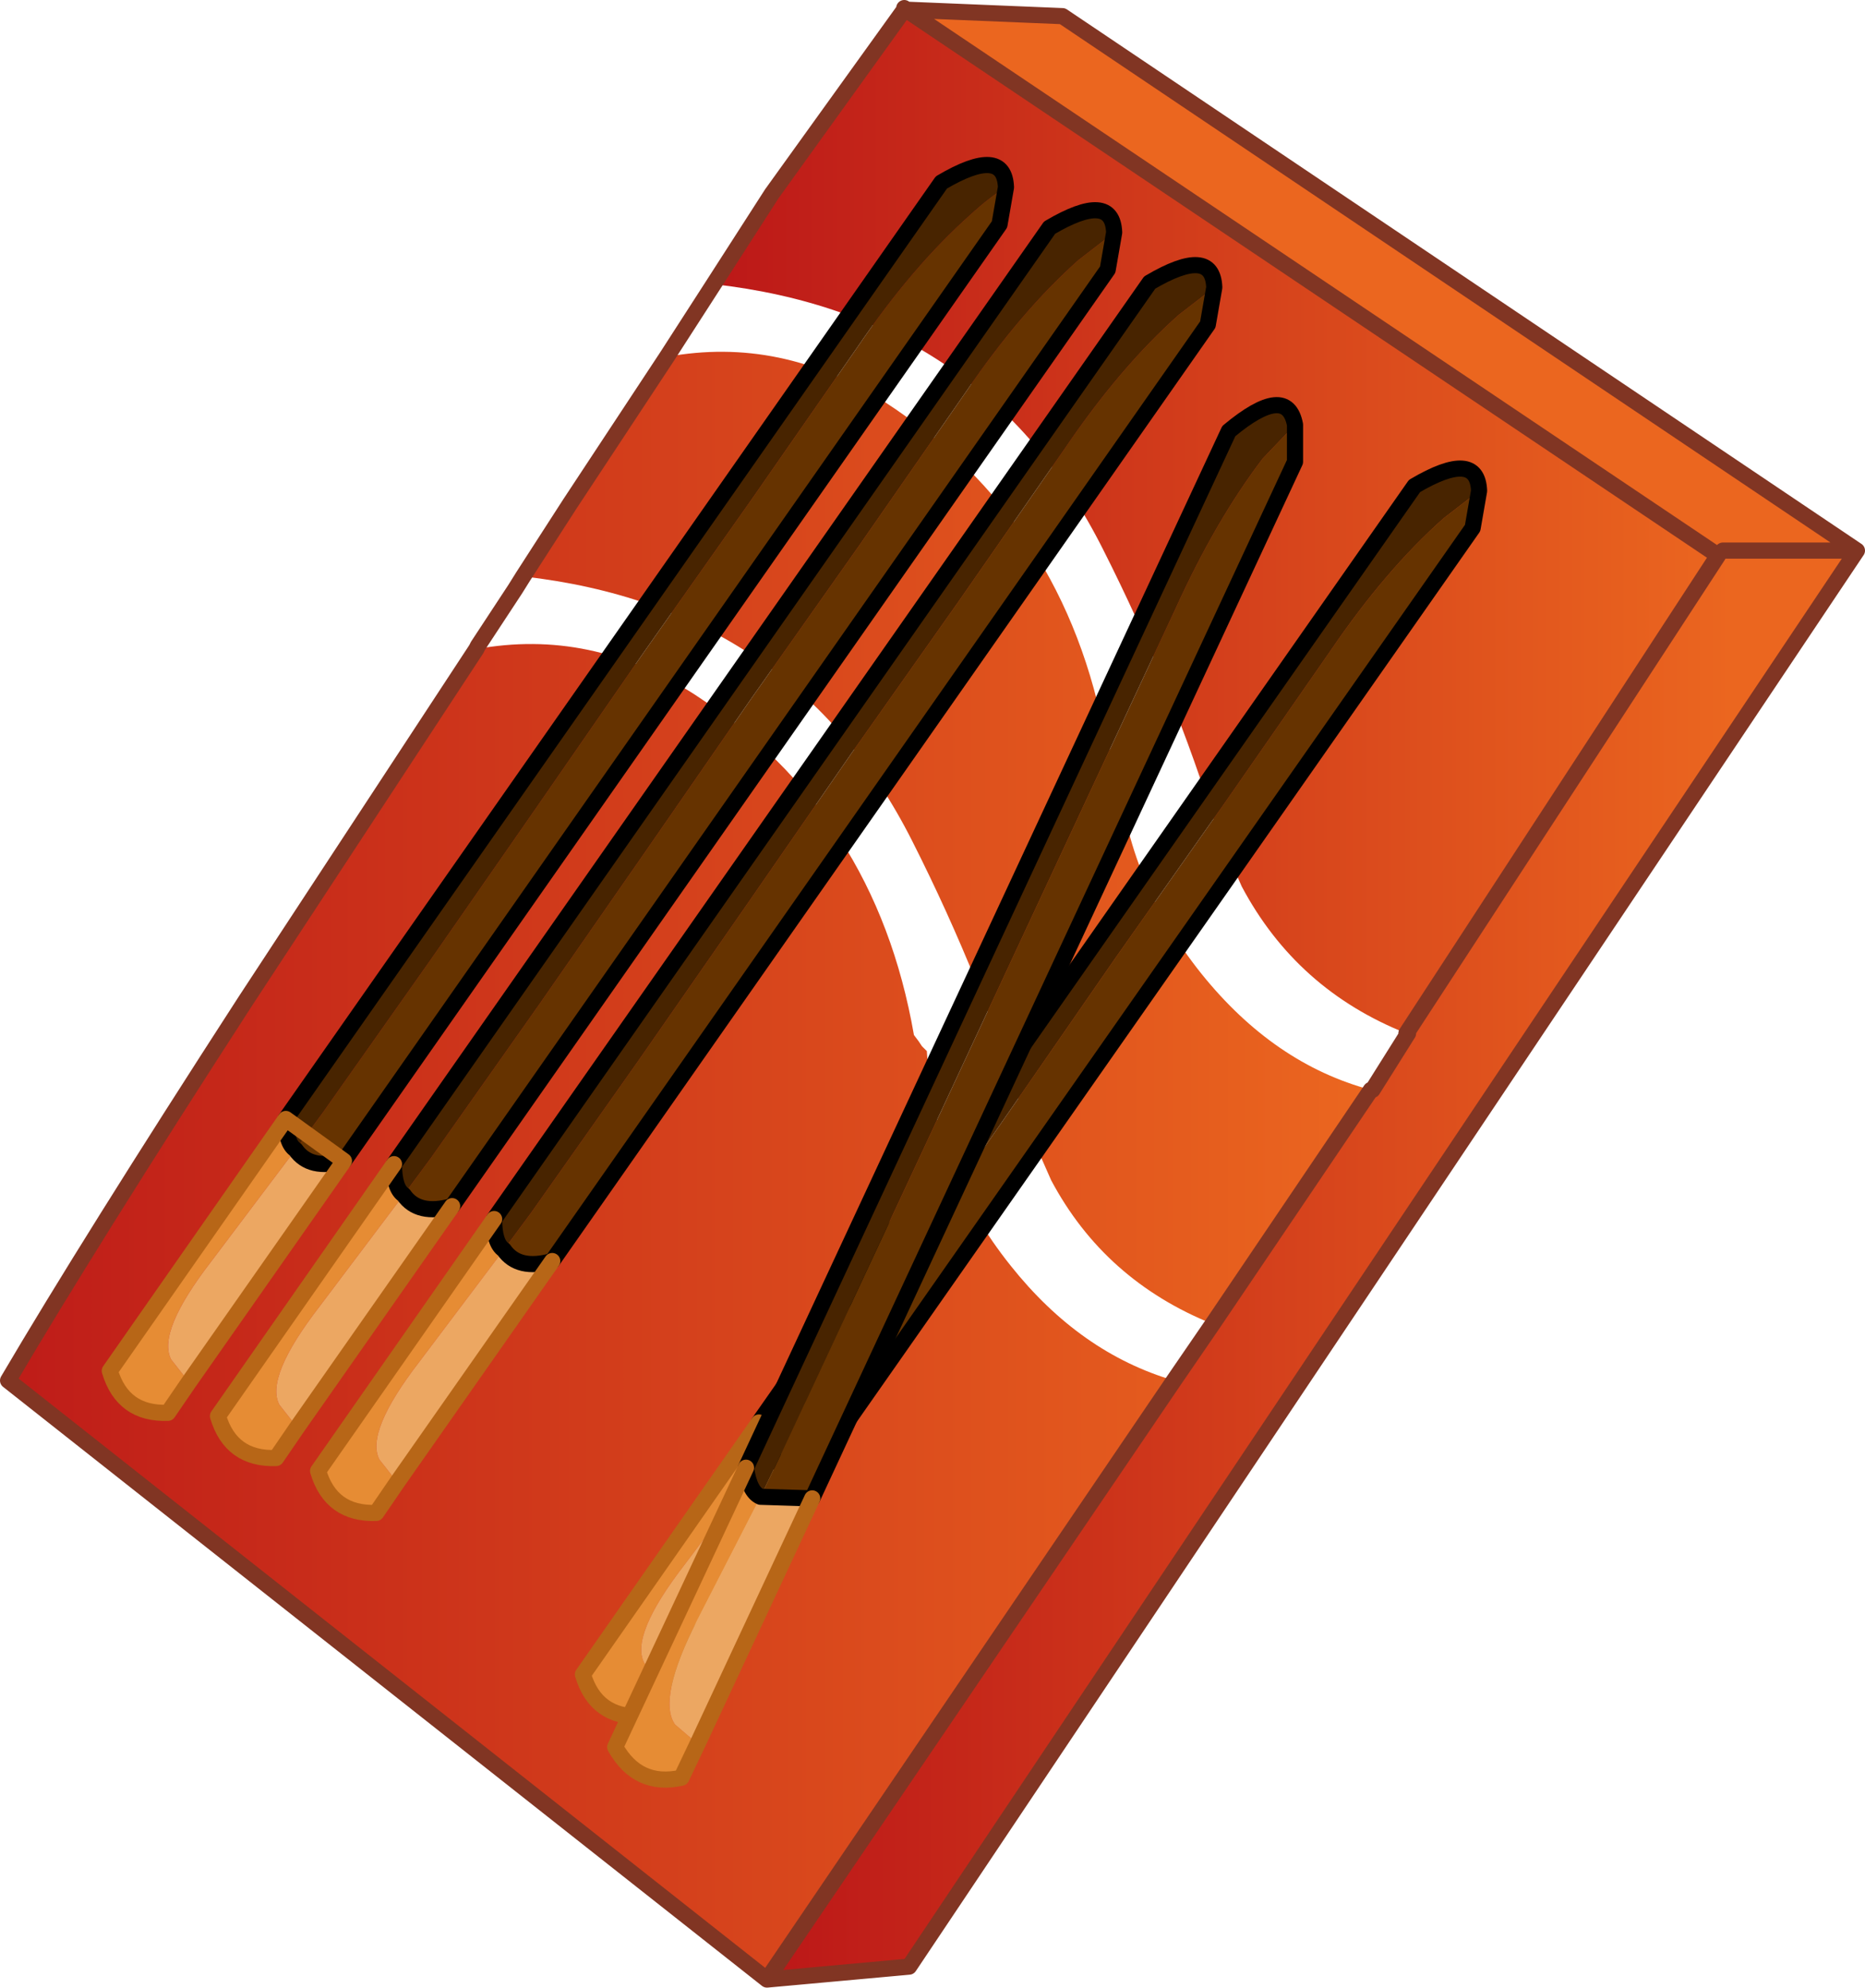 <?xml version="1.0" encoding="UTF-8" standalone="no"?>
<svg xmlns:xlink="http://www.w3.org/1999/xlink" height="61.55px" width="57.75px" xmlns="http://www.w3.org/2000/svg">
  <g transform="matrix(1.0, 0.0, 0.0, 1.0, -3.45, 0.25)">
    <path d="M31.5 0.05 L36.35 0.25 60.95 16.8 56.8 16.8 56.65 16.95 31.5 0.05" fill="url(#gradient0)" fill-rule="evenodd" stroke="none"/>
    <path d="M60.95 16.8 L31.6 60.65 27.2 61.05 39.8 42.5 40.0 42.55 40.05 42.55 41.1 40.8 41.0 40.75 45.9 33.5 45.95 33.5 47.05 31.75 47.0 31.75 56.65 16.95 56.8 16.8 60.95 16.8" fill="url(#gradient1)" fill-rule="evenodd" stroke="none"/>
    <path d="M25.55 8.55 L27.35 5.75 31.45 0.05 31.45 0.0 31.5 0.05 56.65 16.95 47.0 31.75 Q43.6 30.4 41.9 27.2 L41.15 25.5 Q39.8 21.1 37.6 16.75 33.95 9.5 25.55 8.55 M31.5 0.05 L31.45 0.05 31.5 0.05" fill="url(#gradient2)" fill-rule="evenodd" stroke="none"/>
    <path d="M27.2 61.05 L3.7 42.5 Q6.2 38.25 11.05 30.75 L18.2 19.85 Q21.75 19.2 24.95 21.25 30.55 24.9 31.75 31.8 L31.9 32.0 32.0 32.15 32.15 32.3 Q32.35 35.95 34.75 38.95 36.9 41.65 39.8 42.5 L27.2 61.05 M19.65 17.6 L21.1 15.35 24.1 10.8 Q27.65 10.15 30.85 12.2 36.45 15.85 37.7 22.75 L37.8 22.95 37.95 23.1 38.05 23.25 Q38.25 26.9 40.65 29.9 42.9 32.7 45.9 33.5 L41.0 40.75 Q37.65 39.4 36.0 36.3 L35.25 34.6 Q33.9 30.15 31.7 25.8 28.05 18.55 19.65 17.6" fill="url(#gradient3)" fill-rule="evenodd" stroke="none"/>
    <path d="M31.5 0.05 L36.35 0.25 60.95 16.8 31.6 60.65 27.2 61.05 3.7 42.5 Q6.2 38.25 11.05 30.75 L18.2 19.85 18.25 19.75 19.4 18.0 19.65 17.6 21.1 15.35 24.1 10.8 25.55 8.55 27.35 5.75 31.45 0.05 31.45 0.0 31.5 0.05 56.65 16.95 47.0 31.75 M56.8 16.8 L60.95 16.8 M31.45 0.05 L31.5 0.05 M41.0 40.75 L45.9 33.5 M45.95 33.5 L47.05 31.75 M41.0 40.75 L39.8 42.5 27.2 61.05" fill="none" stroke="#813523" stroke-linecap="round" stroke-linejoin="round" stroke-width="0.5"/>
    <path d="M34.6 5.55 L34.4 6.7 14.1 35.7 Q13.05 36.0 12.6 35.35 L13.45 34.2 16.8 29.45 20.1 24.7 23.35 20.0 26.7 15.25 30.0 10.5 Q31.7 8.0 33.5 6.4 34.1 5.85 34.6 5.55" fill="#663300" fill-rule="evenodd" stroke="none"/>
    <path d="M12.3 34.4 L32.6 5.4 Q34.55 4.25 34.6 5.55 34.1 5.85 33.5 6.4 31.7 8.0 30.0 10.5 L26.7 15.25 23.35 20.0 20.1 24.7 16.8 29.45 13.45 34.2 12.6 35.35 Q12.3 35.15 12.3 34.4" fill="#482400" fill-rule="evenodd" stroke="none"/>
    <path d="M9.3 42.55 L8.65 43.5 Q7.25 43.55 6.85 42.2 L12.3 34.4 Q12.3 35.15 12.6 35.35 L10.0 38.8 Q8.3 41.0 8.75 41.85 L9.3 42.55" fill="#e68c34" fill-rule="evenodd" stroke="none"/>
    <path d="M14.1 35.7 L9.3 42.55 8.75 41.85 Q8.3 41.0 10.0 38.8 L12.6 35.35 Q13.05 36.0 14.1 35.7" fill="#eca762" fill-rule="evenodd" stroke="none"/>
    <path d="M12.3 34.4 L32.6 5.4 Q34.55 4.25 34.6 5.55 L34.4 6.7 14.1 35.7 Q13.05 36.0 12.6 35.35 12.3 35.15 12.3 34.4" fill="none" stroke="#000000" stroke-linecap="round" stroke-linejoin="round" stroke-width="0.5"/>
    <path d="M14.1 35.7 L9.3 42.55 8.65 43.5 Q7.25 43.55 6.85 42.2 L12.3 34.4 Z" fill="none" stroke="#b76617" stroke-linecap="round" stroke-linejoin="round" stroke-width="0.5"/>
    <path d="M15.95 36.75 L16.8 35.6 20.15 30.85 23.45 26.1 26.7 21.4 30.05 16.65 33.35 11.9 Q35.05 9.4 36.85 7.8 L37.95 6.95 37.75 8.1 17.45 37.1 Q16.4 37.4 15.95 36.75" fill="#663300" fill-rule="evenodd" stroke="none"/>
    <path d="M37.95 6.95 L36.85 7.8 Q35.05 9.4 33.35 11.9 L30.05 16.65 26.7 21.4 23.45 26.1 20.15 30.85 16.8 35.6 15.95 36.75 Q15.65 36.55 15.65 35.8 L35.95 6.8 Q37.9 5.65 37.95 6.95" fill="#482400" fill-rule="evenodd" stroke="none"/>
    <path d="M15.65 35.8 Q15.65 36.55 15.95 36.75 L13.35 40.2 Q11.65 42.4 12.1 43.25 L12.65 43.95 12.0 44.9 Q10.6 44.95 10.2 43.6 L15.65 35.8" fill="#e68c34" fill-rule="evenodd" stroke="none"/>
    <path d="M15.95 36.75 Q16.4 37.4 17.45 37.1 L12.65 43.95 12.1 43.25 Q11.65 42.4 13.35 40.2 L15.95 36.75" fill="#eca762" fill-rule="evenodd" stroke="none"/>
    <path d="M15.95 36.75 Q16.4 37.4 17.45 37.1 L37.75 8.1 37.95 6.95 Q37.9 5.65 35.95 6.8 L15.65 35.8 Q15.65 36.55 15.95 36.75" fill="none" stroke="#000000" stroke-linecap="round" stroke-linejoin="round" stroke-width="0.5"/>
    <path d="M12.65 43.95 L17.45 37.1 M12.65 43.95 L12.0 44.9 Q10.6 44.95 10.2 43.6 L15.65 35.8" fill="none" stroke="#b76617" stroke-linecap="round" stroke-linejoin="round" stroke-width="0.5"/>
    <path d="M19.05 38.45 L19.9 37.3 23.25 32.55 26.55 27.8 29.8 23.1 33.15 18.35 36.45 13.6 Q38.15 11.1 39.95 9.5 L41.05 8.65 40.85 9.8 20.55 38.8 Q19.5 39.1 19.05 38.45" fill="#663300" fill-rule="evenodd" stroke="none"/>
    <path d="M41.05 8.65 L39.95 9.5 Q38.15 11.1 36.45 13.6 L33.15 18.35 29.8 23.1 26.55 27.8 23.25 32.55 19.9 37.3 19.05 38.45 Q18.75 38.25 18.75 37.5 L39.05 8.5 Q41.0 7.35 41.05 8.65" fill="#482400" fill-rule="evenodd" stroke="none"/>
    <path d="M18.75 37.5 Q18.75 38.25 19.05 38.45 L16.45 41.9 Q14.75 44.1 15.2 44.95 L15.75 45.65 15.1 46.6 Q13.7 46.65 13.3 45.3 L18.75 37.5" fill="#e68c34" fill-rule="evenodd" stroke="none"/>
    <path d="M19.05 38.45 Q19.5 39.1 20.55 38.8 L15.75 45.65 15.2 44.95 Q14.75 44.1 16.45 41.9 L19.05 38.45" fill="#eca762" fill-rule="evenodd" stroke="none"/>
    <path d="M19.05 38.45 Q19.5 39.1 20.55 38.8 L40.85 9.8 41.05 8.65 Q41.0 7.35 39.05 8.5 L18.75 37.5 Q18.75 38.25 19.05 38.45" fill="none" stroke="#000000" stroke-linecap="round" stroke-linejoin="round" stroke-width="0.5"/>
    <path d="M15.75 45.65 L20.55 38.8 M15.75 45.65 L15.1 46.6 Q13.7 46.65 13.3 45.3 L18.75 37.5" fill="none" stroke="#b76617" stroke-linecap="round" stroke-linejoin="round" stroke-width="0.5"/>
    <path d="M27.25 44.75 L28.1 43.6 31.45 38.85 34.75 34.1 38.0 29.4 41.35 24.65 44.65 19.9 Q46.35 17.4 48.15 15.8 L49.25 14.95 49.05 16.1 28.75 45.1 Q27.7 45.4 27.25 44.75" fill="#663300" fill-rule="evenodd" stroke="none"/>
    <path d="M49.25 14.95 L48.15 15.8 Q46.35 17.4 44.65 19.9 L41.35 24.65 38.0 29.4 34.75 34.1 31.45 38.85 28.1 43.6 27.25 44.75 Q26.95 44.55 26.95 43.8 L47.25 14.8 Q49.2 13.65 49.25 14.95" fill="#482400" fill-rule="evenodd" stroke="none"/>
    <path d="M26.95 43.8 Q26.95 44.55 27.25 44.75 L24.65 48.2 Q22.95 50.4 23.4 51.25 L23.95 51.95 23.3 52.9 Q21.9 52.95 21.5 51.6 L26.95 43.8" fill="#e68c34" fill-rule="evenodd" stroke="none"/>
    <path d="M27.25 44.75 Q27.7 45.4 28.75 45.1 L23.95 51.95 23.4 51.25 Q22.95 50.4 24.65 48.2 L27.25 44.75" fill="#eca762" fill-rule="evenodd" stroke="none"/>
    <path d="M27.25 44.75 Q27.7 45.4 28.75 45.1 L49.05 16.1 49.25 14.95 Q49.2 13.65 47.25 14.8 L26.95 43.8 Q26.95 44.55 27.25 44.75" fill="none" stroke="#000000" stroke-linecap="round" stroke-linejoin="round" stroke-width="0.5"/>
    <path d="M23.95 51.95 L28.75 45.1 M23.95 51.95 L23.3 52.9 Q21.9 52.95 21.5 51.6 L26.95 43.8" fill="none" stroke="#b76617" stroke-linecap="round" stroke-linejoin="round" stroke-width="0.5"/>
    <path d="M27.0 46.1 L27.65 44.75 30.1 39.5 32.55 34.25 34.95 29.1 37.4 23.85 39.85 18.6 Q41.1 15.85 42.55 13.95 L43.55 12.9 43.55 14.05 28.6 46.15 27.0 46.1" fill="#663300" fill-rule="evenodd" stroke="none"/>
    <path d="M43.55 12.9 L42.55 13.95 Q41.1 15.85 39.85 18.6 L37.4 23.85 34.95 29.1 32.55 34.25 30.1 39.5 27.65 44.75 27.0 46.1 Q26.65 45.95 26.55 45.2 L41.5 13.1 Q43.3 11.6 43.55 12.9" fill="#482400" fill-rule="evenodd" stroke="none"/>
    <path d="M26.55 45.2 Q26.65 45.95 27.0 46.1 L25.05 49.9 Q23.8 52.35 24.35 53.15 L25.05 53.75 24.55 54.8 Q23.2 55.1 22.5 53.85 L26.55 45.2" fill="#e68c34" fill-rule="evenodd" stroke="none"/>
    <path d="M27.0 46.1 L28.6 46.15 25.05 53.75 24.35 53.15 Q23.8 52.35 25.05 49.9 L27.0 46.1" fill="#eca762" fill-rule="evenodd" stroke="none"/>
    <path d="M27.0 46.1 L28.6 46.15 43.55 14.05 43.55 12.9 Q43.3 11.6 41.5 13.1 L26.55 45.2 Q26.65 45.95 27.0 46.1" fill="none" stroke="#000000" stroke-linecap="round" stroke-linejoin="round" stroke-width="0.5"/>
    <path d="M25.05 53.75 L28.6 46.15 M25.05 53.75 L24.55 54.8 Q23.2 55.1 22.5 53.85 L26.55 45.2" fill="none" stroke="#b76617" stroke-linecap="round" stroke-linejoin="round" stroke-width="0.5"/>
  </g>
  <defs>
    <linearGradient gradientTransform="matrix(1.0, 0.0, 0.0, 1.0, -815.05, -332.1)" gradientUnits="userSpaceOnUse" id="gradient0" spreadMethod="pad" x1="-819.2" x2="819.2">
      <stop offset="0.0" stop-color="#bc1818"/>
      <stop offset="1.0" stop-color="#eb661f"/>
    </linearGradient>
    <linearGradient gradientTransform="matrix(0.018, 0.0, 0.0, 0.032, 42.3, 42.7)" gradientUnits="userSpaceOnUse" id="gradient1" spreadMethod="pad" x1="-819.2" x2="819.2">
      <stop offset="0.0" stop-color="#bc1818"/>
      <stop offset="1.0" stop-color="#eb661f"/>
    </linearGradient>
    <linearGradient gradientTransform="matrix(0.019, 0.0, 0.0, 0.019, 41.15, 16.5)" gradientUnits="userSpaceOnUse" id="gradient2" spreadMethod="pad" x1="-819.2" x2="819.2">
      <stop offset="0.0" stop-color="#bc1818"/>
      <stop offset="1.0" stop-color="#eb661f"/>
    </linearGradient>
    <linearGradient gradientTransform="matrix(0.027, 0.0, 0.0, 0.032, 23.6, 36.45)" gradientUnits="userSpaceOnUse" id="gradient3" spreadMethod="pad" x1="-819.2" x2="819.2">
      <stop offset="0.0" stop-color="#bc1818"/>
      <stop offset="1.0" stop-color="#eb661f"/>
    </linearGradient>
  </defs>
</svg>
